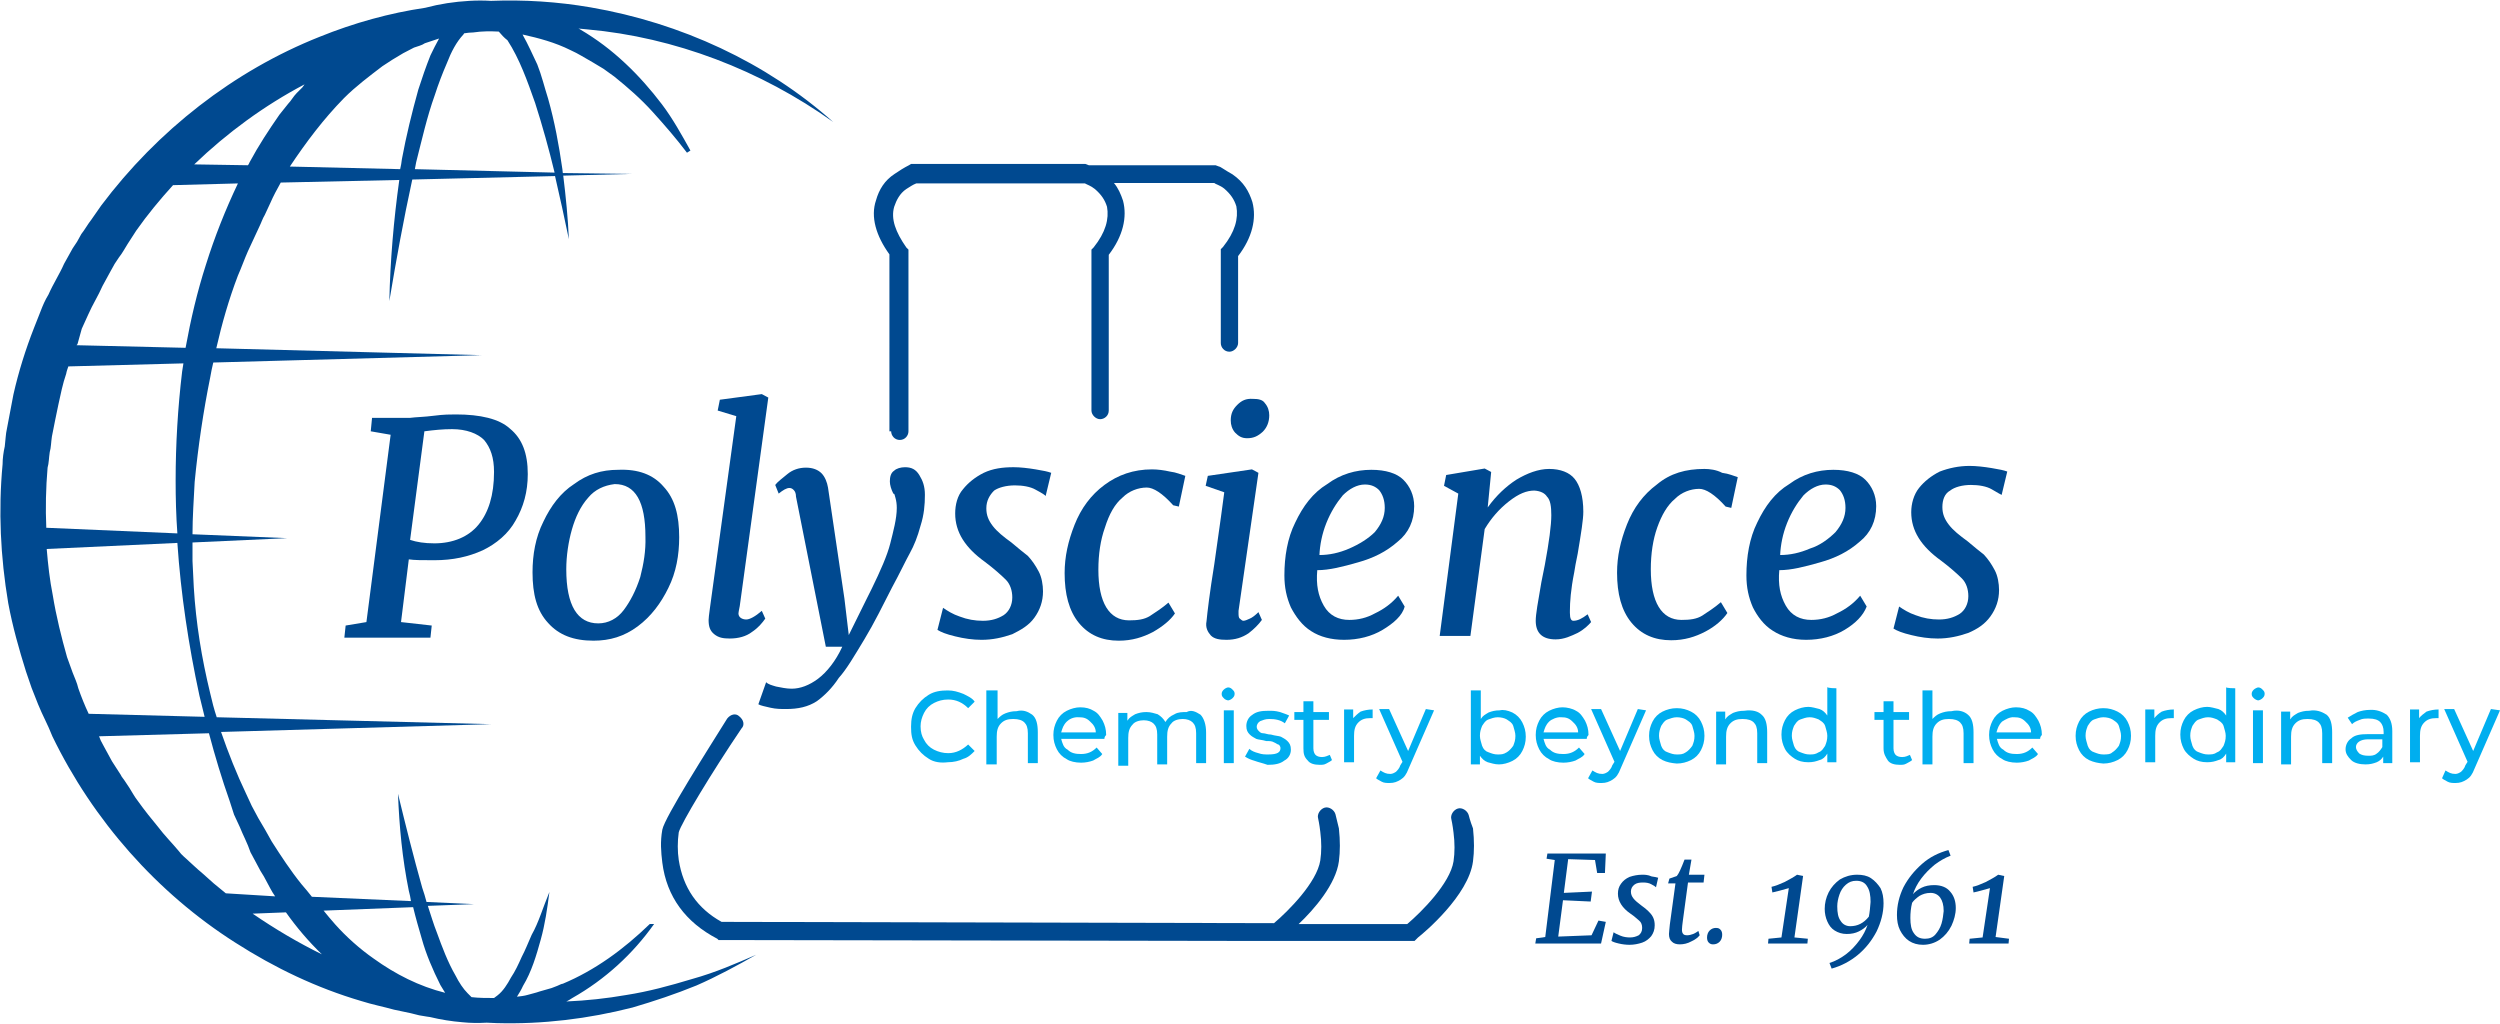 <?xml version="1.0" encoding="utf-8"?>
<!-- Generator: Adobe Illustrator 25.2.0, SVG Export Plug-In . SVG Version: 6.00 Build 0)  -->
<svg version="1.1" id="Layer_1" xmlns="http://www.w3.org/2000/svg" xmlns:xlink="http://www.w3.org/1999/xlink" x="0px" y="0px"
	 viewBox="0 0 577.9 236.6" style="enable-background:new 0 0 577.9 236.6;" xml:space="preserve">
<style type="text/css">
	.st0{fill:#00AEEF;}
	.st1{fill:#004990;}
</style>
<g>
	<g>
		<g>
			<path class="st0" d="M214.7,175.4c-1.3-0.8-2.3-1.8-3.1-3.1c-0.8-1.3-1-2.5-1-4.3s0.3-3.1,1-4.3c0.8-1.3,1.8-2.3,3.1-3.1
				c1.3-0.8,2.8-1,4.4-1c1.3,0,2.3,0.3,3.6,0.8c1,0.5,2.1,1,2.6,1.8l-1.5,1.5c-1.3-1.3-2.8-2-4.6-2c-1.3,0-2.3,0.3-3.3,0.8
				s-1.8,1.3-2.3,2.3c-0.5,1-0.8,2-0.8,3.1c0,1.3,0.3,2.3,0.8,3.1c0.5,1,1.3,1.8,2.3,2.3c1,0.5,2.1,0.8,3.3,0.8c1.8,0,3.3-0.8,4.6-2
				l1.5,1.5c-0.8,0.8-1.5,1.5-2.6,1.8c-1,0.5-2.3,0.8-3.6,0.8C217.5,176.4,215.9,176.2,214.7,175.4z"/>
			<path class="st0" d="M238.6,165.2c1,0.8,1.3,2.3,1.3,4.1v7.1h-2.3v-6.9c0-1.3-0.3-2-0.8-2.5c-0.5-0.5-1.3-0.8-2.6-0.8
				c-1.3,0-2.1,0.3-2.8,1c-0.8,0.8-1,1.8-1,3.1v6.4H228v-17.1h2.6v6.6c0.5-0.5,1-1,1.8-1.3c0.8-0.3,1.5-0.5,2.6-0.5
				C236.5,164,237.6,164.5,238.6,165.2z"/>
			<path class="st0" d="M255.3,170.8h-10c0.3,1,0.5,2,1.5,2.5c0.8,0.8,1.8,1,3.1,1c1.5,0,2.6-0.5,3.6-1.5l1.3,1.5
				c-0.5,0.8-1.3,1-2.1,1.5c-0.8,0.3-1.8,0.5-2.8,0.5c-1.3,0-2.6-0.3-3.3-0.8c-1-0.5-1.8-1.3-2.3-2.3c-0.5-1-0.8-2-0.8-3.3
				c0-1.3,0.3-2.3,0.8-3.3s1.3-1.8,2.3-2.3c1-0.5,2.1-0.8,3.1-0.8c1.3,0,2.3,0.3,3.1,0.8c1,0.5,1.5,1.3,2.1,2.3c0.5,1,0.8,2,0.8,3.3
				C255.3,170.3,255.3,170.6,255.3,170.8z M246.6,166.8c-0.8,0.8-1,1.5-1.3,2.5h8c0-1-0.5-1.8-1.3-2.5c-0.8-0.8-1.5-1-2.6-1
				C248.1,165.7,247.1,166.3,246.6,166.8z"/>
			<path class="st0" d="M277.5,165.2c0.8,0.8,1.3,2.3,1.3,4.1v7.1h-2.3v-6.9c0-1.3-0.3-2-0.8-2.5c-0.5-0.5-1.3-0.8-2.3-0.8
				s-2.1,0.3-2.6,1c-0.8,0.8-1,1.8-1,3.1v6.4h-2.3v-6.9c0-1.3-0.3-2-0.8-2.5s-1.3-0.8-2.3-0.8s-2.1,0.3-2.6,1c-0.8,0.8-1,1.8-1,3.1
				v6.4h-2.3v-12.2h2.1v1.8c0.5-0.8,1-1,1.8-1.5c0.8-0.3,1.5-0.5,2.6-0.5s1.8,0.3,2.6,0.5c0.8,0.5,1.3,1,1.8,1.8
				c0.5-0.8,1-1.3,2.1-1.8c0.8-0.5,1.8-0.5,2.8-0.5C275.4,164,276.4,164.5,277.5,165.2z"/>
			<path class="st0" d="M282.9,161.4c-0.3-0.3-0.5-0.5-0.5-1c0-0.5,0.3-0.8,0.5-1c0.3-0.3,0.8-0.5,1-0.5c0.5,0,0.8,0.3,1,0.5
				c0.3,0.3,0.5,0.5,0.5,1c0,0.5-0.3,0.8-0.5,1c-0.3,0.3-0.8,0.5-1,0.5C283.7,161.9,283.1,161.7,282.9,161.4z M282.9,164.2h2.3v12.2
				h-2.3V164.2z"/>
			<path class="st0" d="M290.1,175.9c-1-0.3-1.5-0.5-2.3-1l1-1.8c0.5,0.5,1.3,0.8,2.1,1c0.8,0.3,1.5,0.3,2.3,0.3
				c2.1,0,2.8-0.5,2.8-1.5c0-0.3-0.3-0.8-0.5-0.8s-0.5-0.3-1-0.5c-0.5-0.3-1-0.3-1.8-0.3c-1-0.3-1.8-0.3-2.3-0.5
				c-0.5-0.3-1-0.5-1.5-1c-0.5-0.5-0.8-1-0.8-2s0.5-2,1.3-2.5c1-0.8,2.1-1,3.9-1c0.8,0,1.5,0,2.6,0.3c0.8,0.3,1.5,0.5,2.1,0.8
				l-1,1.8c-1-0.8-2.3-1-3.6-1c-1,0-1.5,0.3-2.1,0.5c-0.5,0.3-0.8,0.8-0.8,1.3s0.3,0.8,0.5,1c0.3,0.3,0.5,0.5,1,0.5
				c0.5,0,1,0.3,1.8,0.3c1,0.3,1.8,0.3,2.3,0.5c0.5,0.3,1,0.5,1.5,1c0.5,0.5,0.8,1,0.8,2s-0.5,2-1.5,2.5c-1,0.8-2.3,1-3.9,1
				C291.9,176.4,290.9,176.2,290.1,175.9z"/>
			<path class="st0" d="M307.9,175.7c-0.3,0.3-0.8,0.5-1.3,0.8c-0.5,0.3-1,0.3-1.5,0.3c-1.3,0-2.3-0.3-2.8-1c-0.8-0.8-1-1.5-1-2.8
				v-6.6h-2.1v-1.8h2.1v-2.5h2.3v2.5h3.6v1.8h-3.6v6.6c0,0.8,0.3,1.3,0.5,1.5c0.3,0.3,0.8,0.5,1.5,0.5s1.3-0.3,1.8-0.5L307.9,175.7z
				"/>
			<path class="st0" d="M314.5,164.5c0.8-0.3,1.8-0.5,2.8-0.5v2c0,0-0.3,0-0.5,0c-1.3,0-2.1,0.3-2.8,1c-0.8,0.8-1,1.8-1,3.1v6.1
				h-2.3V164h2.1v2C313.3,165.5,313.8,165,314.5,164.5z"/>
			<path class="st0" d="M331.5,164.2l-5.9,13.5c-0.5,1.3-1,2-1.8,2.5s-1.5,0.8-2.6,0.8c-0.5,0-1.3,0-1.8-0.3c-0.5-0.3-1-0.5-1.3-0.8
				l1-1.8c0.8,0.5,1.3,0.8,2.3,0.8c0.5,0,1-0.3,1.3-0.5c0.3-0.3,0.8-0.8,1-1.5l0.5-0.8l-5.4-12.2h2.3l4.4,9.7l4.1-9.7L331.5,164.2
				L331.5,164.2z"/>
			<path class="st0" d="M349.6,164.7c1,0.5,1.8,1.3,2.3,2.3c0.5,1,0.8,2,0.8,3.3c0,1.3-0.3,2.3-0.8,3.3c-0.5,1-1.3,1.8-2.3,2.3
				c-1,0.5-2.1,0.8-3.1,0.8c-1,0-1.8-0.3-2.6-0.5c-0.8-0.3-1.3-0.8-1.8-1.5v2H340v-17.1h2.3v6.6c0.5-0.8,1-1,1.8-1.5
				c0.8-0.3,1.5-0.5,2.6-0.5C347.5,164,348.5,164.2,349.6,164.7z M348.3,173.9c0.5-0.3,1-0.8,1.5-1.5c0.3-0.8,0.5-1.3,0.5-2.3
				c0-0.8-0.3-1.5-0.5-2.3c-0.3-0.8-0.8-1-1.5-1.5c-0.5-0.3-1.3-0.5-2.1-0.5c-0.8,0-1.5,0.3-2.1,0.5c-0.8,0.3-1,0.8-1.5,1.5
				c-0.3,0.8-0.5,1.3-0.5,2.3c0,0.8,0.3,1.5,0.5,2.3c0.3,0.8,0.8,1.3,1.5,1.5c0.8,0.3,1.3,0.5,2.1,0.5
				C347,174.4,347.5,174.4,348.3,173.9z"/>
			<path class="st0" d="M366.8,170.8h-10c0.3,1,0.5,2,1.5,2.5c0.8,0.8,1.8,1,3.1,1c1.5,0,2.6-0.5,3.6-1.5l1.3,1.5
				c-0.5,0.8-1.3,1-2.1,1.5c-0.8,0.3-1.8,0.5-2.8,0.5c-1.3,0-2.6-0.3-3.3-0.8c-1-0.5-1.8-1.3-2.3-2.3s-0.8-2-0.8-3.3
				c0-1.3,0.3-2.3,0.8-3.3s1.3-1.8,2.3-2.3c1-0.5,2.1-0.8,3.1-0.8s2.3,0.3,3.1,0.8c1,0.5,1.5,1.3,2.1,2.3c0.5,1,0.8,2,0.8,3.3
				C366.8,170.3,366.8,170.6,366.8,170.8z M358.1,166.8c-0.8,0.8-1,1.5-1.3,2.5h8c0-1-0.5-1.8-1.3-2.5c-0.8-0.8-1.5-1-2.6-1
				C359.9,165.7,358.6,166.3,358.1,166.8z"/>
			<path class="st0" d="M380.5,164.2l-5.9,13.5c-0.5,1.3-1,2-1.8,2.5c-0.8,0.5-1.5,0.8-2.6,0.8c-0.5,0-1.3,0-1.8-0.3
				c-0.5-0.3-1-0.5-1.3-0.8l1-1.8c0.8,0.5,1.3,0.8,2.3,0.8c0.5,0,1-0.3,1.3-0.5c0.3-0.3,0.8-0.8,1-1.5l0.5-0.8l-5.4-12.2h2.3
				l4.4,9.7l4.1-9.7L380.5,164.2L380.5,164.2z"/>
			<path class="st0" d="M384.3,175.7c-1-0.5-1.8-1.3-2.3-2.3c-0.5-1-0.8-2-0.8-3.3c0-1.3,0.3-2.3,0.8-3.3c0.5-1,1.3-1.8,2.3-2.3
				c1-0.5,2.1-0.8,3.3-0.8c1.3,0,2.3,0.3,3.3,0.8c1,0.5,1.8,1.3,2.3,2.3c0.5,1,0.8,2,0.8,3.3c0,1.3-0.3,2.3-0.8,3.3
				c-0.5,1-1.3,1.8-2.3,2.3c-1,0.5-2.1,0.8-3.3,0.8C386.4,176.4,385.3,176.2,384.3,175.7z M389.7,173.9c0.5-0.3,1-0.8,1.5-1.5
				c0.3-0.8,0.5-1.3,0.5-2.3c0-0.8-0.3-1.5-0.5-2.3c-0.3-0.8-0.8-1-1.5-1.5c-0.5-0.3-1.3-0.5-2.1-0.5c-0.8,0-1.5,0.3-2.1,0.5
				c-0.8,0.3-1,0.8-1.5,1.5c-0.3,0.8-0.5,1.3-0.5,2.3c0,0.8,0.3,1.5,0.5,2.3c0.3,0.8,0.8,1.3,1.5,1.5c0.8,0.3,1.3,0.5,2.1,0.5
				C388.4,174.4,389,174.4,389.7,173.9z"/>
			<path class="st0" d="M407.2,165.2c1,0.8,1.3,2.3,1.3,4.1v7.1h-2.3v-6.9c0-1.3-0.3-2-0.8-2.5s-1.3-0.8-2.6-0.8
				c-1.3,0-2.1,0.3-2.8,1c-0.8,0.8-1,1.8-1,3.1v6.4h-2.3v-12.2h2.1v1.8c0.5-0.8,1-1,1.8-1.5c0.8-0.3,1.5-0.5,2.6-0.5
				C405.2,164,406.5,164.5,407.2,165.2z"/>
			<path class="st0" d="M424.5,159.1v17.1h-2.1v-2c-0.5,0.8-1,1.3-1.8,1.5c-0.8,0.3-1.5,0.5-2.6,0.5c-1.3,0-2.3-0.3-3.1-0.8
				c-0.8-0.5-1.8-1.3-2.3-2.3s-0.8-2-0.8-3.3c0-1.3,0.3-2.3,0.8-3.3s1.3-1.8,2.3-2.3c1-0.5,2.1-0.8,3.1-0.8c0.8,0,1.8,0.3,2.6,0.5
				c0.8,0.3,1.3,0.8,1.8,1.5v-6.6C422.4,159.1,424.5,159.1,424.5,159.1z M420.4,173.9c0.8-0.3,1-0.8,1.5-1.5
				c0.3-0.8,0.5-1.3,0.5-2.3c0-0.8-0.3-1.5-0.5-2.3c-0.3-0.8-0.8-1-1.5-1.5c-0.8-0.3-1.3-0.5-2.1-0.5c-0.8,0-1.5,0.3-2.1,0.5
				c-0.8,0.3-1,0.8-1.5,1.5c-0.3,0.8-0.5,1.3-0.5,2.3c0,0.8,0.3,1.5,0.5,2.3c0.3,0.8,0.8,1.3,1.5,1.5c0.8,0.3,1.3,0.5,2.1,0.5
				C419.1,174.4,419.6,174.4,420.4,173.9z"/>
			<path class="st0" d="M442,175.7c-0.3,0.3-0.8,0.5-1.3,0.8c-0.5,0.3-1,0.3-1.5,0.3c-1.3,0-2.3-0.3-2.8-1c-0.5-0.8-1-1.5-1-2.8
				v-6.6h-2.1v-1.8h2.1v-2.5h2.3v2.5h3.6v1.8h-3.6v6.6c0,0.8,0.3,1.3,0.5,1.5c0.3,0.3,0.8,0.5,1.5,0.5c0.8,0,1.3-0.3,1.8-0.5
				L442,175.7z"/>
			<path class="st0" d="M454.9,165.2c1,0.8,1.3,2.3,1.3,4.1v7.1h-2.3v-6.9c0-1.3-0.3-2-0.8-2.5c-0.5-0.5-1.3-0.8-2.6-0.8
				s-2.1,0.3-2.8,1c-0.8,0.8-1,1.8-1,3.1v6.4h-2.3v-17.1h2.3v6.6c0.5-0.5,1-1,1.8-1.3c0.8-0.3,1.5-0.5,2.6-0.5
				C452.8,164,454.1,164.5,454.9,165.2z"/>
			<path class="st0" d="M471.6,170.8h-10c0.3,1,0.5,2,1.5,2.5c0.8,0.8,1.8,1,3.1,1c1.5,0,2.6-0.5,3.6-1.5l1.3,1.5
				c-0.5,0.8-1.3,1-2.1,1.5c-0.8,0.3-1.8,0.5-2.8,0.5c-1.3,0-2.6-0.3-3.3-0.8c-1-0.5-1.8-1.3-2.3-2.3c-0.5-1-0.8-2-0.8-3.3
				c0-1.3,0.3-2.3,0.8-3.3c0.5-1,1.3-1.8,2.3-2.3c1-0.5,2.1-0.8,3.1-0.8c1.3,0,2.3,0.3,3.1,0.8c1,0.5,1.5,1.3,2.1,2.3
				c0.5,1,0.8,2,0.8,3.3C471.6,170.3,471.6,170.6,471.6,170.8z M462.8,166.8c-0.8,0.8-1,1.5-1.3,2.5h8c0-1-0.5-1.8-1.3-2.5
				c-0.8-0.8-1.5-1-2.6-1C464.6,165.7,463.6,166.3,462.8,166.8z"/>
			<path class="st0" d="M482.9,175.7c-1-0.5-1.8-1.3-2.3-2.3c-0.5-1-0.8-2-0.8-3.3c0-1.3,0.3-2.3,0.8-3.3c0.5-1,1.3-1.8,2.3-2.3
				c1-0.5,2.1-0.8,3.3-0.8c1.3,0,2.3,0.3,3.3,0.8c1,0.5,1.8,1.3,2.3,2.3c0.5,1,0.8,2,0.8,3.3c0,1.3-0.3,2.3-0.8,3.3
				c-0.5,1-1.3,1.8-2.3,2.3c-1,0.5-2.1,0.8-3.3,0.8C485,176.4,484,176.2,482.9,175.7z M488.3,173.9c0.5-0.3,1-0.8,1.5-1.5
				c0.3-0.8,0.5-1.3,0.5-2.3c0-0.8-0.3-1.5-0.5-2.3c-0.3-0.8-0.8-1-1.5-1.5c-0.5-0.3-1.3-0.5-2.1-0.5c-0.8,0-1.5,0.3-2.1,0.5
				c-0.8,0.3-1,0.8-1.5,1.5c-0.3,0.8-0.5,1.3-0.5,2.3c0,0.8,0.3,1.5,0.5,2.3c0.3,0.8,0.8,1.3,1.5,1.5c0.8,0.3,1.3,0.5,2.1,0.5
				C487,174.4,487.8,174.4,488.3,173.9z"/>
			<path class="st0" d="M499.7,164.5c0.8-0.3,1.8-0.5,2.8-0.5v2c0,0-0.3,0-0.5,0c-1.3,0-2.1,0.3-2.8,1c-0.8,0.8-1,1.8-1,3.1v6.1
				h-2.3V164h2.1v2C498.4,165.5,498.9,165,499.7,164.5z"/>
			<path class="st0" d="M516.7,159.1v17.1h-2.1v-2c-0.5,0.8-1,1.3-1.8,1.5c-0.8,0.3-1.5,0.5-2.6,0.5c-1.3,0-2.3-0.3-3.1-0.8
				c-0.8-0.5-1.8-1.3-2.3-2.3s-0.8-2-0.8-3.3c0-1.3,0.3-2.3,0.8-3.3s1.3-1.8,2.3-2.3c1-0.5,2.1-0.8,3.1-0.8c0.8,0,1.8,0.3,2.6,0.5
				c0.8,0.3,1.3,0.8,1.8,1.5v-6.6C514.3,159.1,516.7,159.1,516.7,159.1z M512.5,173.9c0.8-0.3,1-0.8,1.5-1.5
				c0.3-0.8,0.5-1.3,0.5-2.3c0-0.8-0.3-1.5-0.5-2.3c-0.3-0.8-0.8-1-1.5-1.5c-0.8-0.3-1.3-0.5-2.1-0.5c-0.8,0-1.5,0.3-2.1,0.5
				c-0.8,0.3-1,0.8-1.5,1.5c-0.3,0.8-0.5,1.3-0.5,2.3c0,0.8,0.3,1.5,0.5,2.3c0.3,0.8,0.8,1.3,1.5,1.5c0.8,0.3,1.3,0.5,2.1,0.5
				C511.2,174.4,511.8,174.4,512.5,173.9z"/>
			<path class="st0" d="M521,161.4c-0.3-0.3-0.5-0.5-0.5-1c0-0.5,0.3-0.8,0.5-1s0.8-0.5,1-0.5c0.5,0,0.8,0.3,1,0.5
				c0.3,0.3,0.5,0.5,0.5,1c0,0.5-0.3,0.8-0.5,1c-0.3,0.3-0.8,0.5-1,0.5S521.3,161.7,521,161.4z M520.8,164.2h2.3v12.2h-2.3V164.2z"
				/>
			<path class="st0" d="M537.8,165.2c1,0.8,1.3,2.3,1.3,4.1v7.1h-2.3v-6.9c0-1.3-0.3-2-0.8-2.5s-1.3-0.8-2.6-0.8s-2.1,0.3-2.8,1
				c-0.8,0.8-1,1.8-1,3.1v6.4h-2.3v-12.2h2.1v1.8c0.5-0.8,1-1,1.8-1.5c0.8-0.3,1.5-0.5,2.6-0.5C535.4,164,536.7,164.5,537.8,165.2z"
				/>
			<path class="st0" d="M551.7,165.2c0.8,0.8,1.3,2,1.3,3.8v7.4h-2.1v-1.5c-0.3,0.5-0.8,1-1.5,1.3c-0.8,0.3-1.5,0.5-2.6,0.5
				c-1.3,0-2.6-0.3-3.3-1c-0.8-0.8-1.3-1.5-1.3-2.5s0.5-2,1.3-2.5c0.8-0.8,2.1-1,3.9-1h3.6v-0.5c0-1-0.3-1.8-0.8-2.3
				c-0.5-0.5-1.3-0.8-2.6-0.8c-0.8,0-1.5,0-2.1,0.3c-0.8,0.3-1.3,0.5-1.8,1l-1-1.5c0.8-0.5,1.3-0.8,2.3-1.3c0.8-0.3,1.8-0.5,2.8-0.5
				C549.4,164,550.6,164.5,551.7,165.2z M549.4,174.2c0.5-0.3,1-1,1.3-1.5v-1.8h-3.3c-1.8,0-2.8,0.8-2.8,1.8c0,0.5,0.3,1,0.8,1.5
				c0.5,0.3,1,0.5,2.1,0.5C548.1,174.7,548.8,174.7,549.4,174.2z"/>
			<path class="st0" d="M560.9,164.5c0.8-0.3,1.8-0.5,2.8-0.5v2c0,0-0.3,0-0.5,0c-1.3,0-2.1,0.3-2.8,1c-0.8,0.8-1,1.8-1,3.1v6.1
				h-2.3V164h2.1v2C559.6,165.5,560.2,165,560.9,164.5z"/>
			<path class="st0" d="M577.9,164.2l-5.9,13.5c-0.5,1.3-1,2-1.8,2.5c-0.8,0.5-1.5,0.8-2.6,0.8c-0.5,0-1.3,0-1.8-0.3
				c-0.5-0.3-1-0.5-1.3-0.8l0.8-1.8c0.8,0.5,1.3,0.8,2.3,0.8c0.5,0,1-0.3,1.3-0.5c0.3-0.3,0.8-0.8,1-1.5l0.5-0.8l-5.4-12.2h2.3
				l4.4,9.7l4.1-9.7L577.9,164.2L577.9,164.2z"/>
		</g>
	</g>
	<g>
		<polygon class="st1" points="367.9,216.2 360.2,216.5 361.3,208.1 367.7,208.4 368,206.1 361.5,206.4 362.5,198.6 368.7,198.8 
			369.2,201.8 371,201.8 371.2,197.3 357.7,197.3 357.5,198.5 359.4,198.8 357.2,216.6 355.1,216.9 354.9,218.1 370.1,218.1 
			371.2,213.1 369.5,212.8 		"/>
		<path class="st1" d="M379.6,202.2c-1,0-2,0.2-2.9,0.5c-0.9,0.4-1.5,0.9-2,1.6c-0.5,0.7-0.7,1.4-0.7,2.3c0,1.7,1,3.3,2.9,4.6
			c0.9,0.6,1.5,1.2,2,1.6s0.7,1,0.7,1.7c0,0.8-0.3,1.3-0.8,1.7c-0.6,0.3-1.2,0.5-2,0.5c-0.7,0-1.5-0.1-2.2-0.4
			c-0.7-0.3-1.2-0.5-1.6-0.8l-0.5,2c0.3,0.2,0.8,0.4,1.7,0.6c0.8,0.2,1.7,0.3,2.5,0.3c1,0,2-0.2,2.9-0.5c0.9-0.3,1.6-0.9,2.1-1.5
			c0.5-0.7,0.8-1.5,0.8-2.5c0-0.7-0.1-1.3-0.4-1.9c-0.3-0.6-0.7-1-1.1-1.4c-0.4-0.4-0.9-0.8-1.6-1.3c-0.8-0.6-1.4-1.1-1.8-1.6
			c-0.4-0.5-0.6-1-0.6-1.6c0-0.7,0.3-1.2,0.8-1.6c0.5-0.4,1.2-0.5,2-0.5c0.7,0,1.4,0.1,1.9,0.4c0.6,0.3,0.9,0.5,1.1,0.7l0.5-2.2
			c-0.3-0.1-0.8-0.2-1.5-0.3C380.9,202.2,380.2,202.2,379.6,202.2z"/>
		<path class="st1" d="M391,198.7h-1.6c-0.8,2.1-1.4,3.4-1.8,3.8l-1.7,0.6l-0.3,1.1h1.7l-1.3,9.5c-0.1,1.1-0.2,1.9-0.2,2.2
			c0,0.8,0.2,1.4,0.7,1.8c0.4,0.4,1,0.6,1.8,0.6c0.9,0,1.8-0.2,2.7-0.7c0.9-0.4,1.5-0.9,1.9-1.4l-0.3-1c-0.3,0.2-0.7,0.5-1.2,0.7
			s-1,0.3-1.4,0.3c-0.4,0-0.8-0.1-0.9-0.3c-0.2-0.2-0.3-0.5-0.3-1c0-0.5,0.1-1.2,0.2-2l1.2-8.9h3.6l0.2-1.8h-3.6L391,198.7z"/>
		<path class="st1" d="M396.6,214.5c-0.5,0-1,0.2-1.4,0.6c-0.4,0.4-0.6,1-0.6,1.6c0,0.5,0.1,0.9,0.4,1.2c0.3,0.3,0.6,0.4,1,0.4
			c0.6,0,1.1-0.2,1.5-0.6s0.6-1,0.6-1.6c0-0.5-0.1-0.9-0.4-1.2S397.2,214.5,396.6,214.5z"/>
		<path class="st1" d="M416.8,202.5l-1.4-0.3c-0.8,0.6-1.8,1.1-2.9,1.7c-1.1,0.5-2.1,0.9-3,1.1l0.2,1.3c0.9-0.2,2.1-0.5,3.8-1
			l-1.7,11.4l-3,0.3l-0.1,1.1h9.1l0.1-1.1l-3.1-0.3L416.8,202.5z"/>
		<path class="st1" d="M432.5,203c-0.9-0.6-2-0.8-3.2-0.8c-1.5,0-2.8,0.4-4,1.1c-1.1,0.8-2,1.8-2.6,3s-0.9,2.5-0.9,3.8
			c0,1,0.2,2,0.6,2.9c0.4,0.9,0.9,1.6,1.7,2.1c0.8,0.5,1.7,0.8,2.8,0.8c1.1,0,2-0.2,2.8-0.6c0.8-0.4,1.5-0.9,2-1.5
			c-0.4,1.2-1,2.4-1.9,3.6s-1.9,2.3-3.1,3.2c-1.2,0.9-2.5,1.6-3.8,2l0.5,1.3c2.2-0.6,4.3-1.7,6.1-3.2c1.8-1.5,3.2-3.3,4.3-5.4
			c1-2.1,1.6-4.3,1.6-6.5c0-1.3-0.2-2.5-0.7-3.5C434.1,204.4,433.4,203.6,432.5,203z M432,211.9c-1.2,1.5-2.6,2.2-4.3,2.2
			c-0.9,0-1.7-0.4-2.2-1.2c-0.6-0.8-0.8-1.9-0.8-3.4c0-0.9,0.2-1.8,0.5-2.7c0.3-0.9,0.8-1.7,1.5-2.3c0.7-0.6,1.4-0.9,2.4-0.9
			c1.1,0,2,0.4,2.5,1.3c0.6,0.9,0.8,2.1,0.8,3.6C432.3,209.8,432.2,210.9,432,211.9z"/>
		<path class="st1" d="M447.1,204.6c-1.1,0-2.1,0.2-2.9,0.6s-1.5,0.9-2,1.5c0.4-1.2,1-2.4,1.9-3.6s1.9-2.2,3.1-3.2
			c1.2-0.9,2.4-1.6,3.7-2.1l-0.5-1.3c-2.2,0.6-4.3,1.6-6.1,3.2s-3.2,3.3-4.3,5.4c-1,2.1-1.5,4.2-1.5,6.4c0,1.3,0.2,2.5,0.7,3.5
			c0.5,1,1.2,1.9,2.1,2.5s2,0.9,3.2,0.9c1.4,0,2.7-0.4,3.9-1.2c1.1-0.8,2-1.8,2.7-3.2c0.6-1.3,1-2.7,1-4.1c0-1.5-0.4-2.8-1.3-3.8
			C450,205.1,448.7,204.6,447.1,204.6z M448.8,213.5c-0.3,1-0.8,1.8-1.4,2.5c-0.6,0.7-1.4,1-2.4,1c-1.2,0-2-0.4-2.6-1.3
			c-0.6-0.8-0.8-2-0.8-3.5c0-1.1,0.1-2.3,0.4-3.5c0.4-0.6,1-1.1,1.7-1.6c0.7-0.4,1.5-0.7,2.6-0.7c0.9,0,1.7,0.4,2.2,1.1
			c0.5,0.7,0.8,1.7,0.8,3.1C449.2,211.5,449.1,212.5,448.8,213.5z"/>
		<path class="st1" d="M461.3,216.6l2-14.1l-1.4-0.3c-0.8,0.6-1.8,1.1-2.9,1.7c-1.1,0.5-2.1,0.9-3,1.1l0.2,1.3
			c0.9-0.2,2.1-0.5,3.8-1l-1.7,11.4l-3,0.3l-0.1,1.1h9.1l0.1-1.1L461.3,216.6z"/>
		<path class="st1" d="M100.4,129.5c4.3,0,7.9-0.8,11.2-2.3c3.1-1.5,5.9-3.8,7.6-6.9c1.8-3.1,2.8-6.6,2.8-10.7
			c0-4.8-1.3-8.2-4.1-10.5c-2.5-2.3-6.9-3.3-12.5-3.3c-1.3,0-2.8,0-5.1,0.3c-2.3,0.3-4.1,0.3-5.6,0.5h-8.7l-0.3,3.1l4.6,0.8
			l-5.6,43.3l-4.8,0.8l-0.3,2.8h19.9l0.3-2.8l-7.1-0.8l1.8-14.5C95.8,129.5,97.6,129.5,100.4,129.5z M98.1,99.7
			c2.3-0.3,4.3-0.5,6.4-0.5c3.3,0,5.9,1,7.4,2.5c1.5,1.8,2.3,4.1,2.3,7.4c0,5.4-1.3,9.4-3.6,12.2c-2.3,2.8-5.9,4.3-10.2,4.3
			c-2.3,0-4.1-0.3-5.6-0.8L98.1,99.7z"/>
		<path class="st1" d="M142.9,108.6c-3.8,0-7.1,1-10.2,3.3c-3.1,2-5.4,5.1-7.1,8.7c-1.8,3.6-2.5,7.6-2.5,11.7c0,5.1,1,8.9,3.6,11.7
			c2.5,2.8,5.9,4.1,10.5,4.1c3.8,0,7.1-1,10.2-3.3s5.4-5.4,7.1-8.9c1.8-3.6,2.5-7.6,2.5-11.7c0-5.1-1-8.9-3.6-11.7
			C151,109.7,147.5,108.4,142.9,108.6z M148,133.4c-1,3.1-2.3,5.6-3.8,7.6c-1.5,2-3.6,3.1-5.9,3.1c-4.8,0-7.4-4.1-7.4-12.5
			c0-3.1,0.5-6.4,1.3-9.2c0.8-2.8,2-5.4,3.8-7.4c1.5-1.8,3.6-2.8,6.1-3.1c4.8,0,7.1,4.1,7.1,12.2C149.3,127.3,148.8,130.3,148,133.4
			z"/>
		<path class="st1" d="M163.8,143.3c0,1.5,0.3,2.5,1.3,3.3c1,0.8,2,1,3.6,1c2,0,3.8-0.5,5.1-1.5c1.5-1,2.3-2,3.1-3.1l-0.8-1.8
			c-1.5,1.3-2.8,2-3.6,2s-1.8-0.4-1.8-1.4c0-0.3,0.1-0.6,0.3-1.7l6.6-48.2l-1.5-0.8l-9.7,1.3l-0.5,2.5l4.3,1.3l-6.1,44.4
			C163.9,141.9,163.8,143.1,163.8,143.3z"/>
		<path class="st1" d="M189.9,109.4c-0.8-0.8-2-1.3-3.6-1.3s-3.1,0.5-4.3,1.5s-2.3,1.8-2.8,2.5l0.8,2c1-0.8,1.8-1.3,2.5-1.3
			c0.5,0,0.8,0.3,1,0.5c0.3,0.3,0.5,0.8,0.5,1.5l6.9,34.7h3.8c-1.5,3.3-3.6,5.9-5.6,7.4c-2,1.5-4.1,2.3-6.1,2.3
			c-1.3,0-2.5-0.3-3.6-0.5c-1-0.3-1.8-0.5-2.3-1l-1.8,5.1c0.5,0.3,1.5,0.5,2.8,0.8s2.5,0.3,3.6,0.3c2.8,0,5.1-0.5,7.1-1.8
			c1.8-1.3,3.6-3.1,5.1-5.4c1.8-2,3.6-5.1,5.9-8.9c2.3-3.8,4.3-7.9,6.4-12c1.8-3.3,3.1-6.1,4.1-7.9c1-1.8,1.8-3.8,2.5-6.4
			c0.8-2.5,1-4.8,1-7.1c0-2-0.5-3.3-1.3-4.6c-0.8-1.3-1.8-1.8-3.3-1.8c-1,0-2,0.3-2.5,0.8c-0.8,0.5-1,1.5-1,2.5
			c0,0.8,0.3,1.8,0.8,2.8c0.3,0,0.3,0.3,0.5,1s0.3,1.5,0.3,2.3c0,2.5-0.8,5.4-1.5,8.2s-2.3,6.4-4.3,10.5l-1,2l-4.3,8.7l-1-8.4
			l-3.8-25.7C191.2,111.5,190.7,110.2,189.9,109.4z"/>
		<path class="st1" d="M234.6,112.2c1.8,0,3.6,0.3,4.8,1c1.5,0.8,2.3,1.3,2.3,1.5l1.3-5.4c-0.8-0.3-1.8-0.5-3.6-0.8
			s-3.6-0.5-5.1-0.5c-2.5,0-4.8,0.3-6.9,1.3c-2,1-3.6,2.3-4.8,3.8c-1.3,1.5-1.8,3.6-1.8,5.6c0,4.3,2.3,7.9,6.9,11.2
			c2,1.5,3.8,3.1,4.8,4.1c1,1,1.5,2.5,1.5,4.1c0,1.8-0.8,3.3-2,4.1c-1.3,0.8-2.8,1.3-4.8,1.3c-1.8,0-3.6-0.3-5.4-1
			c-1.5-0.5-2.8-1.3-3.8-2l-1.3,5.1c0.8,0.5,2,1,4.1,1.5c2,0.5,4.1,0.8,6.1,0.8c2.5,0,4.8-0.5,7.1-1.3c2-1,3.8-2,5.1-3.8
			s2-3.8,2-6.1c0-1.5-0.3-3.3-1-4.6c-0.8-1.5-1.5-2.5-2.5-3.6c-1-0.8-2.3-1.8-3.8-3.1c-1.8-1.3-3.3-2.5-4.3-3.8
			c-1-1.3-1.5-2.5-1.5-4.1c0-1.8,0.8-3.1,1.8-4.1C230.8,112.7,232.6,112.2,234.6,112.2z"/>
		<path class="st1" d="M259.5,115c1.5-1.5,3.6-2.3,5.6-2.3c1.5,0,3.6,1.3,6.1,4.1l1.3,0.3l1.5-7.1c-1-0.3-2-0.8-3.6-1
			c-1.3-0.3-2.8-0.5-4.1-0.5c-4.3,0-7.9,1.3-11,3.6c-3.1,2.3-5.4,5.4-6.9,9.2c-1.5,3.8-2.3,7.4-2.3,11.2c0,4.8,1,8.7,3.3,11.5
			s5.4,4.1,9.2,4.1c3.1,0,5.6-0.8,7.9-2c2.3-1.3,4.1-2.8,5.1-4.3l-1.5-2.5c-1.5,1.3-3.1,2.3-4.3,3.1c-1.3,0.8-2.8,1-4.8,1
			c-4.6,0-7.1-4.1-7.1-11.7c0-3.6,0.5-6.9,1.5-9.7C256.4,118.8,257.7,116.5,259.5,115z"/>
		<path class="st1" d="M286,93.6c-1,1-1.5,2-1.5,3.6c0,1,0.3,2,1,2.8c0.8,0.8,1.5,1.3,2.8,1.3c1.5,0,2.5-0.5,3.6-1.5
			c1-1,1.5-2.3,1.5-3.8c0-1-0.3-2-1-2.8c-0.5-0.8-1.5-1-2.8-1C288,92.1,287,92.6,286,93.6z"/>
		<path class="st1" d="M278.9,143.6c-0.3,1.5,0.3,2.5,1,3.3c0.8,0.8,2,1,3.6,1c2,0,3.6-0.5,5.1-1.5c1.3-1,2.3-2,3.1-3.1l-0.8-1.8
			c-0.8,0.8-1.5,1.3-2,1.5s-1,0.5-1.5,0.5c-0.3,0-0.5-0.3-0.8-0.5s-0.3-0.8-0.3-1.3v-0.5l4.6-31.9l-1.5-0.8l-10.2,1.5l-0.5,2.3
			l4.3,1.5c-0.3,2.3-1,7.6-2.3,16.6C279.6,137.2,279.1,141.5,278.9,143.6z"/>
		<path class="st1" d="M303.1,145.9c2,1.3,4.6,2,7.6,2c3.3,0,6.4-0.8,8.9-2.3s4.6-3.3,5.1-5.4l-1.5-2.5c-1.5,1.8-3.3,3.1-5.4,4.1
			c-1.8,1-3.8,1.5-5.9,1.5c-2.5,0-4.6-1-5.9-3.3c-1.3-2.3-1.8-4.8-1.5-8.2c2.8,0,5.9-0.8,9.4-1.8c3.6-1,6.6-2.5,9.2-4.8
			c2.5-2,3.8-4.8,3.8-8.2c0-2.5-1-4.6-2.5-6.1c-1.5-1.5-4.1-2.3-7.4-2.3c-3.6,0-7.1,1-10.2,3.3c-3.3,2-5.6,5.1-7.4,8.9
			c-1.8,3.6-2.5,7.9-2.5,12.2c0,2.8,0.5,5.1,1.5,7.4C299.5,142.5,301,144.6,303.1,145.9z M306.6,120.9c1-2.5,2.3-4.6,3.8-6.4
			c1.5-1.5,3.3-2.5,5.1-2.5c1.5,0,2.5,0.5,3.3,1.3c0.8,1,1.3,2.3,1.3,4.1c0,2-0.8,3.8-2.3,5.6c-1.5,1.5-3.6,2.8-5.9,3.8
			s-4.6,1.5-6.9,1.5C305.1,126,305.6,123.4,306.6,120.9z"/>
		<path class="st1" d="M357.6,114.8c0.8,0.8,1,2.3,1,4.3c0,2.3-0.5,6.1-1.5,11.5l-0.3,1.5l-0.5,2.5c-0.8,4.6-1.3,7.4-1.3,8.9
			c0,2.8,1.5,4.3,4.6,4.3c2,0,3.6-0.8,5.1-1.5c1.5-0.8,2.5-1.8,3.1-2.5l-0.8-1.8c-1.3,1-2.3,1.5-3.3,1.5c-0.5,0-0.8-0.5-0.8-1.8
			v-0.5c0-2,0.2-4.9,1-8.9l0.3-1.8l0.5-2.5c0.8-4.8,1.3-7.9,1.3-9.7c0-3.6-0.8-6.1-2-7.6s-3.3-2.3-5.9-2.3c-2.5,0-5.1,1-7.6,2.5
			c-2.3,1.5-4.6,3.6-6.6,6.4l0.8-8.2l-1.5-0.8l-8.9,1.5l-0.5,2.5l3.3,1.8l-4.3,32.9h7.1l3.3-24.7c1.5-2.5,3.3-4.6,5.6-6.4
			c2.3-1.8,4.1-2.5,5.9-2.5C356.1,113.5,357.1,114,357.6,114.8z"/>
		<path class="st1" d="M394,108.4c-4.3,0-7.9,1-11,3.6c-3.1,2.3-5.4,5.4-6.9,9.2c-1.5,3.8-2.3,7.4-2.3,11.2c0,4.8,1,8.7,3.3,11.5
			s5.4,4.1,9.2,4.1c3.1,0,5.6-0.8,7.9-2s4.1-2.8,5.1-4.3l-1.5-2.5c-1.5,1.3-3.1,2.3-4.3,3.1c-1.3,0.8-2.8,1-4.8,1
			c-4.6,0-7.1-4.1-7.1-11.7c0-3.6,0.5-6.9,1.5-9.7c1-2.8,2.3-5.1,4.1-6.6c1.5-1.5,3.6-2.3,5.6-2.3c1.5,0,3.6,1.3,6.1,4.1l1.3,0.3
			l1.5-7.1c-1-0.3-2-0.8-3.6-1C396.8,108.6,395.2,108.4,394,108.4z"/>
		<path class="st1" d="M417.5,147.9c3.3,0,6.4-0.8,8.9-2.3c2.5-1.5,4.3-3.3,5.1-5.4l-1.5-2.5c-1.5,1.8-3.3,3.1-5.4,4.1
			c-1.8,1-3.8,1.5-5.9,1.5c-2.5,0-4.6-1-5.9-3.3c-1.3-2.3-1.8-4.8-1.5-8.2c2.8,0,5.9-0.8,9.4-1.8c3.6-1,6.6-2.5,9.2-4.8
			c2.5-2,3.8-4.8,3.8-8.2c0-2.5-1-4.6-2.5-6.1s-4.1-2.3-7.4-2.3c-3.6,0-7.1,1-10.2,3.3c-3.3,2-5.6,5.1-7.4,8.9
			c-1.8,3.6-2.5,7.9-2.5,12.2c0,2.8,0.5,5.1,1.5,7.4c1,2,2.5,4.1,4.6,5.4C411.8,147.1,414.4,147.9,417.5,147.9z M413.1,120.9
			c1-2.5,2.3-4.6,3.8-6.4c1.5-1.5,3.3-2.5,5.1-2.5c1.5,0,2.5,0.5,3.3,1.3c0.8,1,1.3,2.3,1.3,4.1c0,2-0.8,3.8-2.3,5.6
			c-1.5,1.5-3.6,3.1-5.9,3.8c-2.3,1-4.6,1.5-6.9,1.5C411.6,126,412.1,123.4,413.1,120.9z"/>
		<path class="st1" d="M460.1,142.5c1.3-1.8,2-3.8,2-6.1c0-1.5-0.3-3.3-1-4.6c-0.8-1.5-1.5-2.5-2.5-3.6c-1-0.8-2.3-1.8-3.8-3.1
			c-1.8-1.3-3.3-2.5-4.3-3.8s-1.5-2.5-1.5-4.1s0.5-3.1,1.8-3.8c1-0.8,2.8-1.3,4.8-1.3c1.8,0,3.6,0.3,4.8,1c1.3,0.8,2.3,1.3,2.3,1.3
			l1.3-5.4c-0.8-0.3-1.8-0.5-3.6-0.8c-1.8-0.3-3.6-0.5-5.1-0.5c-2.5,0-4.8,0.5-6.9,1.3c-2,1-3.6,2.3-4.8,3.8s-1.8,3.6-1.8,5.6
			c0,4.3,2.3,7.9,6.9,11.2c2,1.5,3.8,3.1,4.8,4.1s1.5,2.5,1.5,4.1c0,1.8-0.8,3.3-2,4.1c-1.3,0.8-2.8,1.3-4.8,1.3
			c-1.8,0-3.6-0.3-5.4-1c-1.5-0.5-2.8-1.3-3.8-2l-1.3,5.1c0.8,0.5,2,1,4.1,1.5c2,0.5,4.1,0.8,6.1,0.8c2.5,0,4.8-0.5,7.1-1.3
			C457.1,145.4,458.8,144.3,460.1,142.5z"/>
		<path class="st1" d="M144.8,230c-4.6,0.8-9.2,1.3-13.9,1.5c0.5-0.2,0.9-0.5,1.4-0.8c7.6-4.3,14-10.2,18.9-17.1h-1
			c-6.1,5.9-12.7,10.7-20.1,13.8c-0.3,0-0.8,0.3-1.3,0.5l-1.3,0.5c-1,0.3-1.8,0.5-2.8,0.8c-0.8,0.3-1.8,0.5-2.8,0.8
			c-0.7,0.2-1.5,0.3-2.4,0.4c0.5-0.8,1-1.6,1.4-2.5c2-3.3,3.1-7.1,4.1-10.7c1-3.6,1.5-7.1,2-11c-1.5,3.6-2.5,7.1-4.1,9.9
			c-0.8,1.8-1.5,3.6-2.3,5.1c-0.8,1.8-1.5,3.3-2.5,4.8c-0.8,1.5-1.8,3.1-3.1,4.1c-0.3,0.2-0.5,0.4-0.8,0.6c-1.7,0-3.5,0-5.2-0.2
			c-0.3-0.3-0.6-0.6-0.9-0.9c-1-1-2-2.5-2.8-4.1c-1.8-3.1-3.1-6.6-4.3-9.9c-0.8-2-1.4-4.1-2.1-6.2l10.7-0.4l-11-0.5
			c-0.3-1.1-0.6-2.2-1-3.3c-2-7.1-3.8-14.3-5.6-21.7c0.3,7.6,1,15,2.5,22.4c0.2,0.8,0.4,1.6,0.5,2.4l-22.9-1c-0.8-1-1.6-2-2.4-2.9
			c-2.5-3.1-4.8-6.6-6.9-9.9c-1-1.8-2-3.6-3.1-5.4l-1.5-2.8l-1.3-2.8c-2.2-4.6-4.1-9.4-5.8-14.3l62.4-1.8l-63.4-1.6
			c-0.6-1.8-1.1-3.7-1.5-5.5c-2-8.2-3.3-16.3-3.8-24.5l-0.3-6.1c0-1.4,0-2.9,0-4.3l21.9-1l-21.9-0.9c0-4,0.3-8.1,0.5-12.1
			c0.8-8.2,2-16.3,3.6-24.2c0.2-1.1,0.4-2.2,0.7-3.4l62-1.7l-61.3-1.6c1.3-5.7,2.9-11.3,5-16.8c0.8-1.8,1.5-3.8,2.3-5.6
			c0.5-1,0.8-1.8,1.3-2.8l1.3-2.8c0.5-1,0.8-2,1.3-2.8l1.3-2.8c0.7-1.6,1.5-3.1,2.4-4.7l27.4-0.6C91,50.9,90.2,60.3,90,69.6
			c1.6-9.6,3.3-18.9,5.3-28.1l33-0.8c1.1,4.8,2.2,9.7,3.2,14.6c-0.2-4.8-0.7-9.8-1.3-14.7l15.8-0.4L130.1,40c0-0.3-0.1-0.6-0.1-0.9
			c-0.8-5.6-1.8-11-3.3-16.3c-0.8-2.5-1.5-5.4-2.5-7.9c-1.1-2.3-2.1-4.6-3.4-6.9c0,0,0.1,0,0.1,0c3.6,0.8,7.4,1.8,11,3.6
			c1.8,0.8,3.3,1.8,5.1,2.8l2.5,1.5l2.5,1.8c3.1,2.5,6.1,5.1,8.9,8.2c2.8,3.1,5.4,6.1,7.9,9.4l0.8-0.5c-2-3.6-4.1-7.4-6.6-10.7
			s-5.4-6.6-8.4-9.4c-3.3-3.1-6.6-5.6-10.5-7.9c-0.1-0.1-0.2-0.1-0.4-0.2c0.7,0.1,1.4,0.1,2.1,0.2c20.1,1.8,40,9.4,56.8,21.4
			c-15.5-13.8-35.2-22.9-56.1-26.5c-7.6-1.3-15.3-1.8-23-1.5c-1.7-0.1-3.3-0.1-5,0c-3.5,0.2-6.8,0.7-10.2,1.6
			C90.1,3,81.8,5.3,73.9,8.5c-19.9,7.9-37.5,21.7-50.5,39l-2.3,3.3c-0.8,1-1.5,2.3-2.3,3.3l-1,1.8l-1,1.5l-2,3.6
			c-1,2.3-2.5,4.6-3.6,7.1c-0.8,1.3-1.3,2.5-1.8,3.8l-1.5,3.8c-2,5.1-3.6,10.2-4.8,15.5c-0.5,2.5-1,5.4-1.5,7.9
			c-0.3,1.3-0.3,2.5-0.5,4.1c-0.3,1.3-0.5,2.8-0.5,4.1c-1,10.7-0.5,21.4,1.3,32.1c1,5.4,2.5,10.7,4.1,15.8l1.3,3.8
			c0.5,1.3,1,2.5,1.5,3.8c1,2.5,2.3,4.8,3.3,7.4c9.4,19.4,24.2,36.2,42.3,47.7c9.2,5.9,18.9,10.5,29.1,13.5c2.5,0.8,5.1,1.3,7.6,2
			l3.8,0.8l2,0.5l1.8,0.3l0.7,0.1c2.5,0.6,5,1,7.5,1.2c1.9,0.2,3.7,0.2,5.6,0.1l2.3,0.1c10.7,0.3,21.2-1,31.4-3.6
			c5.1-1.5,9.9-3.1,14.8-5.1c4.6-2,9.4-4.6,13.8-7.1c-4.6,2-9.4,4.1-14.8,5.6C154.7,227.9,149.9,229.2,144.8,230z M107.1,8
			c0.1-0.1,0.1-0.2,0.2-0.3c0.7-0.1,1.4-0.2,2.1-0.2c2-0.3,3.9-0.3,5.9-0.2c0.6,0.7,1.2,1.4,2,2c2.8,4.3,4.6,9.4,6.4,14.5
			c1.7,5.3,3.2,10.7,4.5,16.1l-32.3-0.8c0.1-0.5,0.2-1.1,0.3-1.6c1.3-5.1,2.5-10.5,4.3-15.5c0.8-2.5,1.8-5.1,2.8-7.4
			C104.3,12,105.5,9.7,107.1,8z M79.5,22.7c2.8-2.8,5.9-5.1,8.9-7.4c0.8-0.5,1.5-1,2.3-1.5l2.5-1.5l2.5-1.3c0.8-0.3,1.8-0.5,2.5-1
			c1.1-0.4,2.2-0.7,3.3-1.1c-0.7,1.3-1.4,2.6-2,3.9c-1,2.5-2,5.4-2.8,7.9c-1.5,5.4-2.8,10.7-3.8,16.1c-0.1,0.8-0.2,1.5-0.4,2.3
			l-25.5-0.6C70.8,32.8,74.8,27.5,79.5,22.7z M70.4,19.5l-0.5,0.7l-1.3,1.3c-0.8,0.8-1.3,1.8-2,2.5l-2,2.5c-2.5,3.6-4.8,7.1-6.9,11
			c-0.1,0.2-0.2,0.5-0.4,0.7L44.9,38C52.5,30.7,61.1,24.4,70.4,19.5z M17.9,79.6l1-3.6c0.5-1,1-2.3,1.5-3.3c1-2.3,2.3-4.3,3.3-6.6
			l1.8-3.3l1-1.8l1-1.5c0.8-1,1.3-2,2-3.1l2-3.1c2.6-3.7,5.5-7.2,8.5-10.5l15-0.4c-2.9,6.1-5.4,12.4-7.4,18.8
			c-2,6.2-3.5,12.6-4.7,19.2l-25.2-0.6C17.8,79.7,17.8,79.6,17.9,79.6z M11,108.1c0.3-1,0.3-2.3,0.5-3.6c0.3-1,0.3-2.3,0.5-3.6
			c0.5-2.5,1-5.1,1.5-7.4c0.5-2.3,1-4.8,1.8-7.1c0.1-0.6,0.3-1.1,0.5-1.7l26.6-0.7c-0.1,0.6-0.2,1.3-0.3,1.9
			c-1,8.4-1.5,16.8-1.5,25.2c0,4,0.1,8.1,0.4,12.2l-30.3-1.3C10.5,117.5,10.6,112.8,11,108.1z M18.1,159.1c-0.3-1.3-0.8-2.3-1.3-3.6
			l-1.3-3.6c-1.3-4.6-2.5-9.4-3.3-14.3c-0.7-3.5-1.1-7.1-1.4-10.7l30.2-1.4c0.8,11.8,2.6,23.7,5.1,35.3c0.4,1.6,0.8,3.3,1.2,4.9
			l-26.8-0.7C19.6,163.1,18.8,161.1,18.1,159.1z M52.2,206.5l-2.8-2.3l-2.8-2.5c-1-0.8-2-1.8-2.8-2.5c-0.8-0.8-1.8-1.5-2.5-2.5
			c-1.5-1.8-3.3-3.6-4.8-5.6c-1.5-1.8-3.1-3.8-4.6-5.9c-0.8-1-1.3-2-2-3.1l-1-1.5c-0.3-0.5-0.8-1-1-1.5l-2-3.1l-1.8-3.3
			c-0.3-0.5-0.5-1-0.8-1.5l-0.4-1l25.4-0.7c1.4,5.3,3,10.6,4.8,15.7l1,3.1l1.3,2.8c0.8,2,1.8,3.8,2.5,5.9c0.5,1,1,1.8,1.5,2.8
			l0.8,1.5l0.8,1.3l1.5,2.8c0.3,0.6,0.7,1.2,1.1,1.8L52.2,206.5z M58.4,211.2l7.7-0.3c2.4,3.4,5.2,6.7,8.3,9.7
			C68.9,217.9,63.5,214.7,58.4,211.2z M86.4,221.6c-3.3-2.3-6.4-5.1-8.9-7.9c-0.9-1-1.8-2.1-2.7-3.2l20.7-0.8c0.6,2.5,1.3,4.9,2,7.3
			c1,3.6,2.5,7.1,4.3,10.7c0.4,0.6,0.7,1.2,1.1,1.8C96.9,228,91.4,225.2,86.4,221.6z"/>
		<path class="st1" d="M206,99.7c0,1,0.8,2,2,2s2-1,2-2V57.7l-0.5-0.5c-2.5-3.6-3.6-6.6-2.8-9.4c0.5-1.5,1.3-3.1,2.8-4.1
			c0.8-0.5,1.5-1,2.3-1.3h39c0.5,0.3,1.3,0.5,2.3,1.3c1.5,1.3,2.3,2.5,2.8,4.1c0.5,2.8-0.3,5.9-3.1,9.4l-0.5,0.5v37.2c0,1,1,2,2,2
			c1,0,2-0.8,2-2V58.9c3.3-4.3,4.3-8.7,3.3-12.5c-0.5-1.5-1.1-2.9-2.1-4.1h23.2c0.3,0.3,1.3,0.5,2.3,1.3c1.5,1.3,2.3,2.5,2.8,4.1
			c0.5,2.8-0.3,5.9-3.1,9.4l-0.5,0.5v21.7c0,1,0.8,2,2,2c1,0,2-1,2-2V59.2c3.3-4.3,4.3-8.7,3.3-12.5c-0.8-2.5-2-4.6-4.6-6.4
			c-1.8-1-2.8-1.8-3.1-1.8l-0.8-0.3h-29.3l-0.8-0.3h-40.3l-0.5,0.3c-1,0.5-2.3,1.3-3.3,2c-2.3,1.5-3.6,3.6-4.3,6.1
			c-1.3,3.8,0,8.2,3.1,12.5V99.7z"/>
		<path class="st1" d="M339.5,188.4c-0.3-1-1.5-1.8-2.5-1.5c-1,0.3-1.8,1.5-1.5,2.5c0,0,0.3,1.3,0.5,3.1c0.3,2.3,0.3,4.6,0,6.6
			c-0.8,5.1-7.4,11.7-10.7,14.5h-25.1c3.6-3.4,8.6-9.2,9.3-14.5c0.3-2.3,0.3-4.8,0-7.6c-0.5-2-0.8-3.3-0.8-3.3
			c-0.3-1-1.5-1.8-2.5-1.5c-1,0.3-1.8,1.5-1.5,2.5c0,0,0.3,1.3,0.5,3.1c0.3,2.3,0.3,4.6,0,6.6c-0.8,5.1-7.4,11.7-10.7,14.5
			l-127.7-0.3c-5.6-3.1-8.9-7.9-9.9-14.3c-0.3-2-0.3-4.3,0-6.4c0.5-2,7.6-13.8,14.5-24c0.8-0.8,0.5-2-0.5-2.8
			c-0.8-0.8-2-0.5-2.8,0.5c-4.3,6.9-14.5,22.9-15,25.7s-0.3,5.1,0,7.6c1,7.9,5.4,13.8,12.7,17.6l0.3,0.3l117.8,0.2
			c0.1,0,0.1,0,0.2,0h11.5h0.8h30.6l0.8-0.8c1.3-1,11.7-9.7,12.7-17.6c0.3-2.3,0.3-4.8,0-7.6C339.8,189.7,339.5,188.4,339.5,188.4z"
			/>
	</g>
</g>
</svg>
